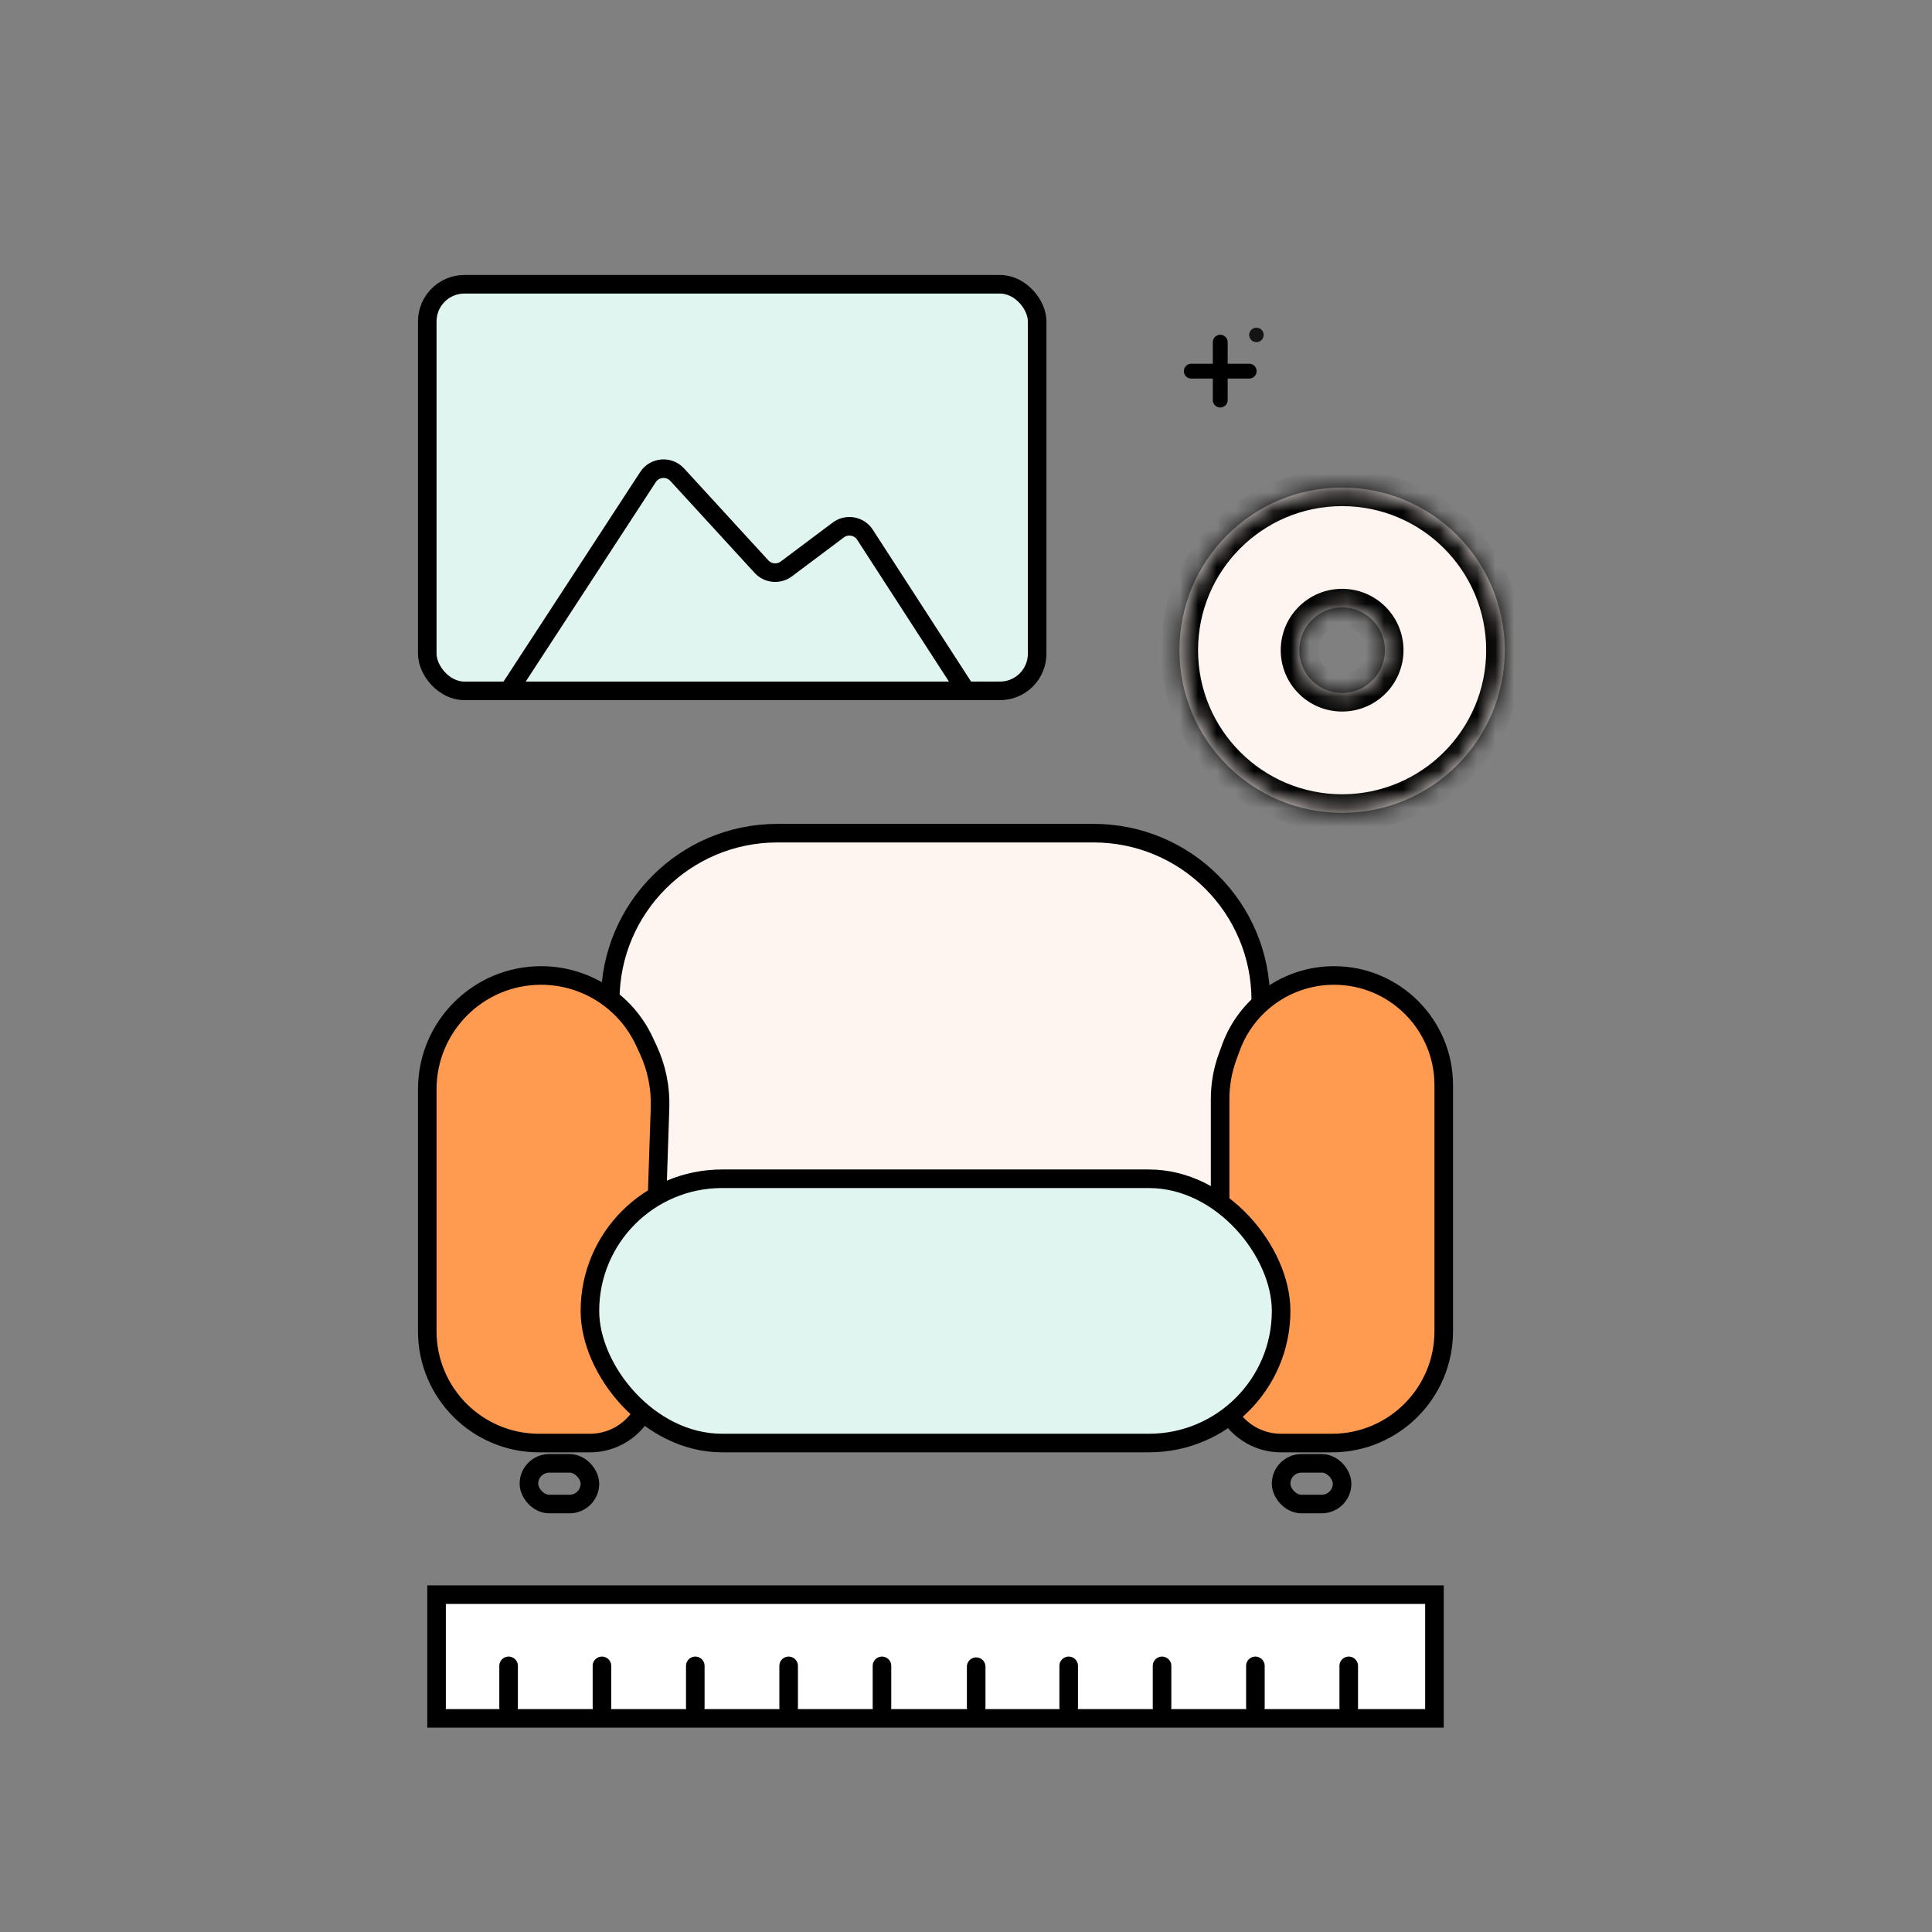 <?xml version="1.0" encoding="UTF-8"?>
<svg xmlns="http://www.w3.org/2000/svg" width="104" height="104" viewBox="0 0 104 104" fill="none">
  <rect x="0" y="0" width="104" height="104" fill="#808080" stroke="none"/>
  <g clip-path="url(#clip0_402_10925)">
    <path d="M58.867 44.849H41.849C36.878 44.849 32.849 48.878 32.849 53.849V60.366C32.849 61.19 33.03 62.003 33.381 62.748C34.211 64.514 35.987 65.641 37.938 65.641H62.685C64.693 65.641 66.52 64.481 67.375 62.664C67.699 61.974 67.868 61.221 67.868 60.459V53.849C67.868 48.878 63.838 44.849 58.867 44.849Z" fill="#FFF5F0" stroke="black"></path>
    <path d="M29.019 77.68H31.755C33.568 77.68 35.038 76.21 35.038 74.397L35.53 59.63C35.566 58.546 35.346 57.469 34.887 56.487L34.682 56.047C33.675 53.889 31.509 52.51 29.128 52.51C25.744 52.51 23 55.254 23 58.638V71.661C23 74.985 25.695 77.68 29.019 77.68Z" fill="#FF9B50" stroke="black"></path>
    <path d="M71.698 77.68H68.962C67.149 77.68 65.679 76.21 65.679 74.397V59.163C65.679 58.381 65.817 57.606 66.086 56.872L66.265 56.383C67.118 54.056 69.333 52.51 71.811 52.51C75.073 52.51 77.717 55.154 77.717 58.416V71.661C77.717 74.985 75.022 77.68 71.698 77.68Z" fill="#FF9B50" stroke="black"></path>
    <rect x="23" y="15.302" width="32.83" height="21.887" rx="2" fill="#E1F5F0" stroke="black"></rect>
    <path d="M65.686 18.42V21.536" stroke="black" stroke-width="0.8" stroke-linecap="round"></path>
    <path d="M64.128 19.979H67.244" stroke="black" stroke-width="0.8" stroke-linecap="round"></path>
    <circle cx="67.634" cy="18.029" r="0.39" fill="#141414"></circle>
    <path d="M27.377 37.188L34.88 25.683C35.237 25.136 36.014 25.072 36.455 25.553L40.991 30.502C41.339 30.881 41.917 30.934 42.328 30.626L45.123 28.53C45.587 28.182 46.248 28.3 46.563 28.786L52 37.188" stroke="black" stroke-linecap="round"></path>
    <rect x="28.472" y="78.773" width="3.283" height="2.189" rx="1.094" stroke="black"></rect>
    <rect x="68.962" y="78.773" width="3.283" height="2.189" rx="1.094" stroke="black"></rect>
    <rect x="31.755" y="63.453" width="37.208" height="14.226" rx="7.113" fill="#E1F5F0" stroke="black"></rect>
    <rect x="23.5" y="85.84" width="53.717" height="6.66" fill="white" stroke="black"></rect>
    <path d="M27.378 89.674L27.378 91.907" stroke="black" stroke-linecap="round"></path>
    <path d="M32.403 89.674L32.403 91.907" stroke="black" stroke-linecap="round"></path>
    <path d="M37.428 89.674L37.428 91.907" stroke="black" stroke-linecap="round"></path>
    <path d="M42.453 89.674L42.453 91.907" stroke="black" stroke-linecap="round"></path>
    <path d="M47.477 89.674L47.477 91.907" stroke="black" stroke-linecap="round"></path>
    <path d="M52.548 89.718L52.548 91.906" stroke="black" stroke-linecap="round"></path>
    <path d="M57.528 89.674L57.528 91.907" stroke="black" stroke-linecap="round"></path>
    <path d="M62.553 89.674L62.553 91.907" stroke="black" stroke-linecap="round"></path>
    <path d="M67.578 89.674L67.578 91.907" stroke="black" stroke-linecap="round"></path>
    <path d="M72.603 89.674L72.603 91.907" stroke="black" stroke-linecap="round"></path>
    <mask id="path-23-inside-1_402_10925" fill="white">
      <path fill-rule="evenodd" clip-rule="evenodd" d="M72.246 43.755C77.081 43.755 81.001 39.835 81.001 35C81.001 30.165 77.081 26.245 72.246 26.245C67.411 26.245 63.491 30.165 63.491 35C63.491 39.835 67.411 43.755 72.246 43.755ZM72.246 37.303C73.518 37.303 74.55 36.272 74.55 35C74.55 33.727 73.518 32.696 72.246 32.696C70.973 32.696 69.942 33.727 69.942 35C69.942 36.272 70.973 37.303 72.246 37.303Z"></path>
    </mask>
    <path fill-rule="evenodd" clip-rule="evenodd" d="M72.246 43.755C77.081 43.755 81.001 39.835 81.001 35C81.001 30.165 77.081 26.245 72.246 26.245C67.411 26.245 63.491 30.165 63.491 35C63.491 39.835 67.411 43.755 72.246 43.755ZM72.246 37.303C73.518 37.303 74.55 36.272 74.55 35C74.55 33.727 73.518 32.696 72.246 32.696C70.973 32.696 69.942 33.727 69.942 35C69.942 36.272 70.973 37.303 72.246 37.303Z" fill="#FFF5F0"></path>
    <path d="M80.001 35C80.001 39.283 76.529 42.755 72.246 42.755V44.755C77.633 44.755 82.001 40.387 82.001 35H80.001ZM72.246 27.245C76.529 27.245 80.001 30.717 80.001 35H82.001C82.001 29.613 77.633 25.245 72.246 25.245V27.245ZM64.491 35C64.491 30.717 67.963 27.245 72.246 27.245V25.245C66.859 25.245 62.491 29.613 62.491 35H64.491ZM72.246 42.755C67.963 42.755 64.491 39.283 64.491 35H62.491C62.491 40.387 66.859 44.755 72.246 44.755V42.755ZM73.55 35C73.55 35.72 72.966 36.303 72.246 36.303V38.303C74.07 38.303 75.55 36.824 75.55 35H73.55ZM72.246 33.696C72.966 33.696 73.55 34.279 73.55 35H75.55C75.55 33.175 74.07 31.696 72.246 31.696V33.696ZM70.942 35C70.942 34.279 71.526 33.696 72.246 33.696V31.696C70.421 31.696 68.942 33.175 68.942 35H70.942ZM72.246 36.303C71.526 36.303 70.942 35.72 70.942 35H68.942C68.942 36.824 70.421 38.303 72.246 38.303V36.303Z" fill="black" mask="url(#path-23-inside-1_402_10925)"></path>
  </g>
  <defs>
    <clipPath id="clip0_402_10925">
      <rect width="104" height="104" fill="white"></rect>
    </clipPath>
  </defs>
</svg>

